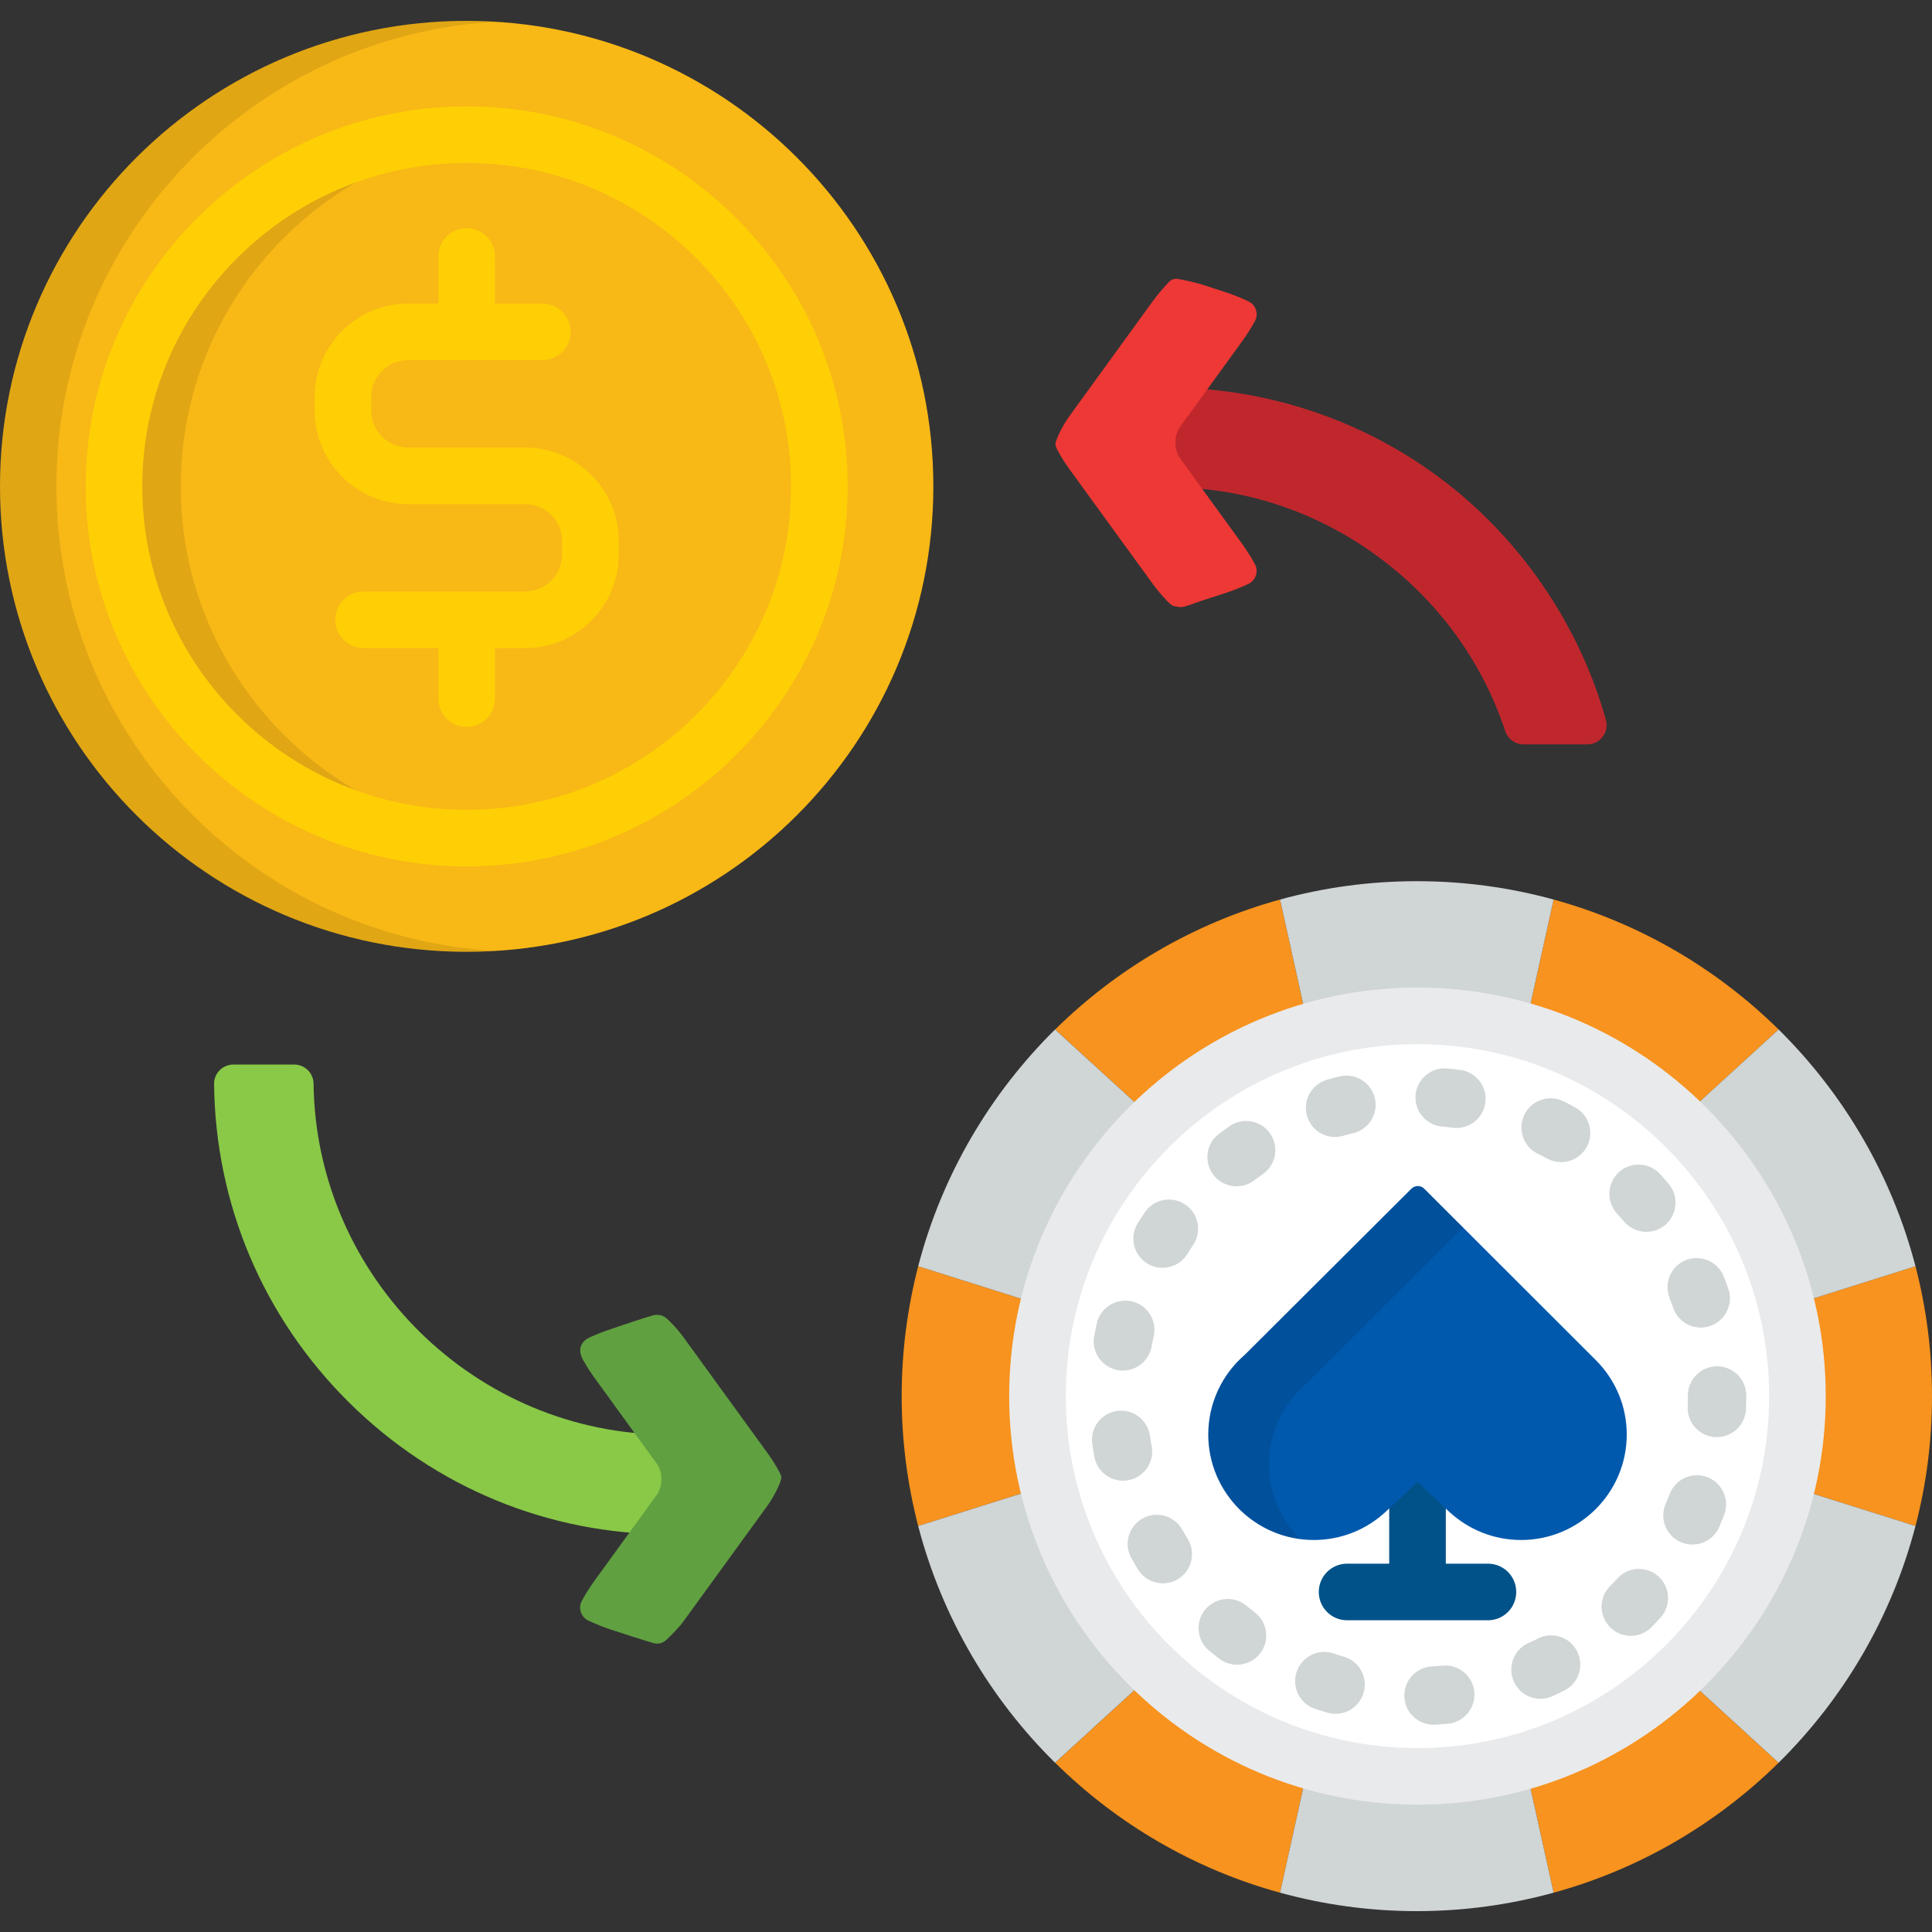 <svg width="20" height="20" viewBox="0 0 20 20" fill="none" xmlns="http://www.w3.org/2000/svg">
<rect x="0" y="0" width="20" height="20" fill="#333333" stroke="none"/>
<g clip-path="url(#clip0_195_2196)">
<path d="M6.923 15.883C5.677 15.883 4.501 15.398 3.613 14.518C2.726 13.639 2.23 12.469 2.216 11.223C2.215 11.169 2.236 11.117 2.274 11.079C2.312 11.041 2.364 11.02 2.417 11.02H3.045C3.155 11.02 3.245 11.108 3.246 11.218C3.271 13.222 4.921 14.851 6.923 14.851C6.961 14.851 6.999 14.851 7.038 14.85C7.04 14.85 7.042 14.85 7.044 14.85C7.096 14.85 7.147 14.87 7.184 14.906C7.223 14.944 7.245 14.996 7.245 15.051V15.68C7.245 15.789 7.159 15.878 7.05 15.881C7.007 15.882 6.965 15.883 6.923 15.883Z" fill="#89C947"/>
<path d="M15.773 7.706C15.686 7.706 15.609 7.651 15.582 7.568C15.339 6.835 14.876 6.205 14.243 5.746C13.609 5.287 12.865 5.044 12.091 5.044C12.053 5.044 12.015 5.045 11.976 5.046C11.974 5.046 11.972 5.046 11.97 5.046C11.918 5.046 11.867 5.026 11.83 4.989C11.791 4.951 11.769 4.899 11.769 4.845V4.216C11.769 4.107 11.855 4.018 11.964 4.014C12.007 4.013 12.05 4.013 12.091 4.013C13.17 4.013 14.224 4.387 15.059 5.067C15.808 5.677 16.364 6.523 16.624 7.451C16.641 7.511 16.629 7.576 16.591 7.627C16.552 7.677 16.493 7.706 16.43 7.706L15.773 7.706Z" fill="#C0272D"/>
<path d="M4.831 9.853C7.499 9.853 9.662 7.696 9.662 5.035C9.662 2.374 7.499 0.216 4.831 0.216C2.163 0.216 0 2.374 0 5.035C0 7.696 2.163 9.853 4.831 9.853Z" fill="#F8B816"/>
<g opacity="0.1">
<path d="M0.584 5.035C0.584 2.471 2.591 0.376 5.123 0.225C5.026 0.219 4.929 0.216 4.831 0.216C2.163 0.216 0 2.374 0 5.035C0 7.696 2.163 9.853 4.831 9.853C4.929 9.853 5.026 9.85 5.123 9.844C2.591 9.694 0.584 7.598 0.584 5.035Z" fill="black"/>
</g>
<path d="M4.831 8.676C6.847 8.676 8.482 7.046 8.482 5.035C8.482 3.024 6.847 1.394 4.831 1.394C2.815 1.394 1.18 3.024 1.18 5.035C1.18 7.046 2.815 8.676 4.831 8.676Z" fill="#F8B816"/>
<g opacity="0.1">
<path d="M1.871 5.035C1.871 3.14 3.322 1.583 5.177 1.41C5.063 1.399 4.948 1.394 4.831 1.394C2.815 1.394 1.18 3.024 1.18 5.035C1.18 7.046 2.815 8.676 4.831 8.676C4.948 8.676 5.063 8.67 5.177 8.659C3.322 8.486 1.871 6.929 1.871 5.035Z" fill="black"/>
</g>
<path d="M4.831 8.969C2.657 8.969 0.887 7.204 0.887 5.035C0.887 2.865 2.657 1.101 4.831 1.101C7.006 1.101 8.775 2.865 8.775 5.035C8.775 7.204 7.006 8.969 4.831 8.969ZM4.831 1.687C2.98 1.687 1.473 3.189 1.473 5.035C1.473 6.881 2.98 8.383 4.831 8.383C6.683 8.383 8.189 6.881 8.189 5.035C8.189 3.189 6.683 1.687 4.831 1.687Z" fill="#FECF05"/>
<path d="M5.436 4.633H4.902H4.618H4.226C4.015 4.633 3.843 4.462 3.843 4.251V4.109C3.843 3.899 4.015 3.728 4.226 3.728H5.614C5.776 3.728 5.907 3.597 5.907 3.435C5.907 3.274 5.776 3.142 5.614 3.142H5.124V2.655C5.124 2.493 4.993 2.362 4.831 2.362C4.669 2.362 4.538 2.493 4.538 2.655V3.142H4.226C3.692 3.142 3.258 3.576 3.258 4.109V4.251C3.258 4.785 3.692 5.219 4.226 5.219H4.618H4.902H5.436C5.647 5.219 5.819 5.39 5.819 5.6V5.742C5.819 5.952 5.647 6.123 5.436 6.123H3.764C3.602 6.123 3.471 6.254 3.471 6.416C3.471 6.578 3.602 6.709 3.764 6.709H4.538V7.232C4.538 7.394 4.669 7.525 4.831 7.525C4.993 7.525 5.124 7.394 5.124 7.232V6.709H5.436C5.97 6.709 6.405 6.275 6.405 5.742V5.6C6.405 5.066 5.97 4.633 5.436 4.633Z" fill="#FECF05"/>
<path d="M11.953 17.305L10.923 18.248C11.562 18.879 12.36 19.349 13.251 19.593L13.553 18.23C12.946 18.051 12.399 17.73 11.953 17.305Z" fill="#F7931E"/>
<path d="M13.553 10.676L13.251 9.312C12.36 9.557 11.562 10.027 10.923 10.657L11.953 11.601C12.399 11.176 12.946 10.855 13.553 10.676Z" fill="#F7931E"/>
<path d="M10.729 14.453C10.729 14.134 10.767 13.825 10.838 13.529L9.505 13.108C9.394 13.538 9.334 13.988 9.334 14.453C9.334 14.917 9.394 15.368 9.505 15.797L10.838 15.377C10.767 15.08 10.729 14.771 10.729 14.453Z" fill="#F7931E"/>
<path d="M15.781 18.229L16.083 19.593C16.974 19.349 17.772 18.878 18.412 18.248L17.381 17.305C16.935 17.73 16.389 18.051 15.781 18.229Z" fill="#F7931E"/>
<path d="M19.829 13.108L18.496 13.529C18.567 13.825 18.605 14.134 18.605 14.453C18.605 14.771 18.567 15.08 18.496 15.377L19.829 15.797C19.941 15.368 20 14.917 20 14.453C20 13.988 19.941 13.538 19.829 13.108Z" fill="#F7931E"/>
<path d="M17.381 11.601L18.412 10.657C17.772 10.027 16.974 9.557 16.083 9.312L15.781 10.676C16.389 10.855 16.935 11.176 17.381 11.601Z" fill="#F7931E"/>
<path d="M14.667 18.389C16.842 18.389 18.606 16.627 18.606 14.453C18.606 12.278 16.842 10.516 14.667 10.516C12.492 10.516 10.729 12.278 10.729 14.453C10.729 16.627 12.492 18.389 14.667 18.389Z" fill="white"/>
<path d="M14.667 10.516C15.054 10.516 15.428 10.572 15.781 10.676L16.083 9.312C15.632 9.188 15.157 9.122 14.667 9.122C14.177 9.122 13.702 9.188 13.251 9.312L13.553 10.676C13.906 10.572 14.28 10.516 14.667 10.516Z" fill="#D0D5D5"/>
<path d="M11.953 11.6L10.922 10.657C10.249 11.322 9.751 12.164 9.505 13.108L10.838 13.529C11.018 12.78 11.413 12.114 11.953 11.6Z" fill="#D0D5D5"/>
<path d="M18.496 13.529L19.829 13.108C19.583 12.164 19.085 11.322 18.412 10.657L17.381 11.6C17.922 12.114 18.316 12.78 18.496 13.529Z" fill="#D0D5D5"/>
<path d="M17.381 17.305L18.412 18.248C19.085 17.584 19.583 16.741 19.829 15.797L18.496 15.377C18.316 16.125 17.922 16.791 17.381 17.305Z" fill="#D0D5D5"/>
<path d="M10.838 15.377L9.505 15.797C9.751 16.741 10.249 17.584 10.922 18.248L11.953 17.305C11.413 16.791 11.018 16.126 10.838 15.377Z" fill="#D0D5D5"/>
<path d="M14.667 18.389C14.28 18.389 13.906 18.333 13.553 18.229L13.251 19.593C13.702 19.717 14.177 19.784 14.667 19.784C15.158 19.784 15.632 19.717 16.083 19.593L15.781 18.229C15.428 18.333 15.054 18.389 14.667 18.389Z" fill="#D0D5D5"/>
<path d="M14.667 18.389C16.842 18.389 18.606 16.627 18.606 14.453C18.606 12.278 16.842 10.516 14.667 10.516C12.492 10.516 10.729 12.278 10.729 14.453C10.729 16.627 12.492 18.389 14.667 18.389Z" fill="white"/>
<path d="M14.674 18.389C16.846 18.389 18.607 16.627 18.607 14.453C18.607 12.278 16.846 10.516 14.674 10.516C12.502 10.516 10.741 12.278 10.741 14.453C10.741 16.627 12.502 18.389 14.674 18.389Z" fill="white"/>
<path d="M14.674 18.682C12.343 18.682 10.447 16.785 10.447 14.453C10.447 12.12 12.343 10.223 14.674 10.223C17.004 10.223 18.9 12.12 18.9 14.453C18.9 16.785 17.004 18.682 14.674 18.682ZM14.674 10.809C12.666 10.809 11.033 12.443 11.033 14.453C11.033 16.462 12.666 18.096 14.674 18.096C16.681 18.096 18.314 16.462 18.314 14.453C18.314 12.443 16.681 10.809 14.674 10.809Z" fill="#E9EAEC"/>
<path d="M14.839 17.854C14.679 17.854 14.546 17.729 14.538 17.568C14.529 17.402 14.656 17.26 14.823 17.251C14.86 17.249 14.897 17.246 14.934 17.243C15.1 17.227 15.247 17.35 15.262 17.516C15.277 17.681 15.155 17.828 14.989 17.844C14.945 17.848 14.9 17.851 14.855 17.854C14.85 17.854 14.844 17.854 14.839 17.854ZM13.827 17.741C13.799 17.741 13.771 17.737 13.744 17.73C13.701 17.717 13.657 17.704 13.615 17.69C13.457 17.638 13.37 17.468 13.422 17.309C13.474 17.151 13.644 17.064 13.803 17.116C13.838 17.128 13.873 17.139 13.909 17.149C14.069 17.194 14.162 17.361 14.117 17.521C14.079 17.654 13.958 17.741 13.827 17.741ZM15.947 17.586C15.832 17.586 15.722 17.52 15.672 17.408C15.603 17.256 15.67 17.077 15.822 17.009C15.856 16.994 15.889 16.978 15.922 16.961C16.072 16.887 16.253 16.947 16.327 17.096C16.402 17.245 16.341 17.427 16.192 17.501C16.152 17.521 16.112 17.54 16.071 17.559C16.031 17.577 15.988 17.586 15.947 17.586ZM12.806 17.233C12.742 17.233 12.679 17.213 12.624 17.172C12.588 17.144 12.553 17.117 12.518 17.088C12.389 16.982 12.37 16.792 12.476 16.663C12.582 16.534 12.772 16.515 12.901 16.621C12.93 16.645 12.959 16.668 12.988 16.69C13.121 16.791 13.147 16.98 13.047 17.113C12.988 17.191 12.897 17.233 12.806 17.233ZM16.881 16.934C16.805 16.934 16.729 16.905 16.67 16.847C16.551 16.73 16.549 16.539 16.666 16.421C16.692 16.394 16.718 16.367 16.743 16.34C16.855 16.216 17.046 16.208 17.169 16.32C17.293 16.432 17.301 16.623 17.189 16.746C17.159 16.779 17.128 16.812 17.097 16.844C17.038 16.904 16.96 16.934 16.881 16.934ZM12.038 16.39C11.937 16.39 11.839 16.34 11.781 16.248C11.758 16.21 11.735 16.171 11.713 16.132C11.63 15.987 11.681 15.803 11.826 15.72C11.971 15.638 12.155 15.689 12.238 15.834C12.256 15.866 12.275 15.898 12.294 15.929C12.382 16.071 12.339 16.257 12.197 16.345C12.147 16.376 12.092 16.39 12.038 16.39ZM17.52 15.989C17.479 15.989 17.439 15.981 17.4 15.964C17.247 15.898 17.176 15.72 17.243 15.568C17.258 15.534 17.271 15.499 17.285 15.465C17.345 15.309 17.52 15.232 17.675 15.292C17.831 15.352 17.908 15.527 17.848 15.683C17.831 15.725 17.814 15.766 17.797 15.808C17.747 15.921 17.636 15.989 17.52 15.989ZM11.625 15.328C11.483 15.328 11.356 15.227 11.329 15.082C11.321 15.038 11.313 14.993 11.307 14.948C11.283 14.784 11.397 14.63 11.562 14.606C11.727 14.583 11.88 14.697 11.904 14.861C11.909 14.898 11.915 14.934 11.922 14.971C11.953 15.134 11.845 15.292 11.681 15.323C11.662 15.326 11.643 15.328 11.625 15.328ZM17.773 14.877C17.768 14.877 17.765 14.877 17.761 14.877C17.594 14.87 17.464 14.73 17.471 14.564C17.472 14.527 17.473 14.49 17.473 14.453V14.446C17.473 14.279 17.608 14.144 17.775 14.144C17.942 14.144 18.077 14.279 18.077 14.446V14.453C18.077 14.498 18.076 14.543 18.074 14.587C18.067 14.75 17.934 14.877 17.773 14.877ZM11.624 14.188C11.606 14.188 11.588 14.187 11.57 14.183C11.406 14.153 11.297 13.996 11.327 13.832C11.336 13.787 11.345 13.742 11.354 13.699C11.391 13.537 11.553 13.435 11.716 13.472C11.878 13.508 11.98 13.67 11.943 13.833C11.935 13.868 11.928 13.905 11.921 13.941C11.894 14.086 11.767 14.188 11.624 14.188ZM17.606 13.743C17.481 13.743 17.364 13.664 17.321 13.539C17.309 13.504 17.296 13.469 17.283 13.435C17.222 13.28 17.299 13.105 17.454 13.044C17.61 12.984 17.785 13.061 17.845 13.216C17.861 13.258 17.877 13.3 17.892 13.343C17.946 13.5 17.862 13.672 17.704 13.726C17.672 13.738 17.639 13.743 17.606 13.743ZM12.034 13.124C11.98 13.124 11.925 13.11 11.876 13.079C11.734 12.992 11.69 12.806 11.777 12.664C11.801 12.626 11.825 12.588 11.851 12.551C11.944 12.412 12.131 12.376 12.269 12.469C12.408 12.562 12.444 12.749 12.351 12.888C12.331 12.918 12.31 12.95 12.291 12.981C12.234 13.074 12.135 13.124 12.034 13.124ZM17.043 12.752C16.957 12.752 16.872 12.716 16.812 12.645C16.789 12.617 16.764 12.589 16.739 12.562C16.627 12.439 16.635 12.248 16.758 12.135C16.881 12.023 17.072 12.031 17.185 12.154C17.215 12.188 17.245 12.222 17.274 12.256C17.381 12.383 17.365 12.573 17.238 12.681C17.181 12.729 17.112 12.752 17.043 12.752ZM12.801 12.28C12.71 12.28 12.62 12.239 12.56 12.161C12.46 12.028 12.486 11.839 12.618 11.738C12.654 11.711 12.69 11.685 12.727 11.659C12.863 11.563 13.052 11.597 13.147 11.733C13.243 11.87 13.21 12.058 13.073 12.154C13.043 12.175 13.013 12.197 12.983 12.219C12.929 12.261 12.865 12.28 12.801 12.28ZM16.16 12.03C16.111 12.03 16.062 12.018 16.015 11.993C15.983 11.975 15.95 11.958 15.917 11.942C15.768 11.868 15.707 11.687 15.781 11.537C15.856 11.388 16.037 11.327 16.186 11.401C16.227 11.421 16.267 11.443 16.306 11.464C16.452 11.544 16.506 11.728 16.425 11.874C16.37 11.974 16.267 12.03 16.16 12.03ZM13.82 11.77C13.688 11.77 13.568 11.684 13.53 11.551C13.484 11.391 13.577 11.224 13.737 11.178C13.78 11.165 13.824 11.154 13.867 11.143C14.029 11.104 14.193 11.204 14.232 11.366C14.271 11.528 14.172 11.691 14.01 11.73C13.974 11.739 13.938 11.748 13.903 11.758C13.875 11.766 13.847 11.77 13.82 11.77ZM15.077 11.677C15.064 11.677 15.051 11.676 15.038 11.674C15.001 11.669 14.965 11.665 14.928 11.662C14.762 11.647 14.639 11.5 14.654 11.334C14.669 11.168 14.816 11.046 14.982 11.061C15.027 11.065 15.071 11.07 15.116 11.076C15.281 11.097 15.398 11.249 15.376 11.414C15.356 11.566 15.227 11.677 15.077 11.677Z" fill="#D0D5D5"/>
<path d="M15.403 16.187H14.967V15.405C14.967 15.244 14.836 15.113 14.674 15.113C14.512 15.113 14.381 15.244 14.381 15.405V16.187H13.945C13.783 16.187 13.652 16.318 13.652 16.48C13.652 16.642 13.783 16.773 13.945 16.773H15.403C15.565 16.773 15.696 16.642 15.696 16.48C15.696 16.318 15.565 16.187 15.403 16.187Z" fill="#005289"/>
<path d="M14.678 12.278C14.702 12.278 14.726 12.287 14.744 12.306L16.527 14.087C16.729 14.293 16.84 14.564 16.84 14.85C16.84 15.452 16.349 15.942 15.746 15.942C15.467 15.942 15.2 15.836 14.996 15.644L14.674 15.34L14.351 15.644C14.147 15.836 13.881 15.942 13.601 15.942C12.998 15.942 12.508 15.452 12.508 14.85C12.508 14.532 12.646 14.231 12.888 14.023L14.611 12.305C14.63 12.287 14.654 12.278 14.678 12.278Z" fill="#0059AD"/>
<g opacity="0.1">
<path d="M13.137 15.158C13.137 14.84 13.276 14.539 13.517 14.33L15.146 12.707L14.744 12.305C14.726 12.287 14.702 12.278 14.678 12.278C14.654 12.278 14.63 12.287 14.611 12.305L12.888 14.023C12.646 14.231 12.508 14.532 12.508 14.85C12.508 15.404 12.924 15.863 13.461 15.932C13.261 15.734 13.137 15.46 13.137 15.158Z" fill="black"/>
</g>
<path d="M6.792 13.611C6.859 13.609 6.891 13.636 6.936 13.681C6.987 13.732 7.036 13.789 7.079 13.848L7.946 15.043C8.011 15.132 8.074 15.24 8.087 15.281C8.1 15.323 8.011 15.495 7.946 15.585L7.079 16.779C7.033 16.843 6.956 16.921 6.897 16.977C6.86 17.011 6.808 17.023 6.76 17.008C6.702 16.991 6.623 16.966 6.563 16.947L6.322 16.869C6.244 16.843 6.152 16.806 6.088 16.775C6.052 16.757 6.025 16.726 6.013 16.688L6.013 16.688C6 16.65 6.004 16.609 6.022 16.574C6.056 16.51 6.109 16.426 6.157 16.36L6.798 15.476C6.863 15.387 6.863 15.24 6.798 15.151L6.157 14.267C6.114 14.208 6.074 14.146 6.038 14.082C6.01 14.032 5.994 13.98 6.018 13.925C6.045 13.864 6.108 13.842 6.166 13.818C6.219 13.795 6.274 13.775 6.329 13.757C6.398 13.734 6.746 13.612 6.792 13.611Z" fill="#60A041"/>
<path d="M12.222 6.285C12.211 6.285 12.177 6.28 12.146 6.273C12.115 6.265 12.001 6.137 11.935 6.047L11.068 4.853C11.003 4.763 10.94 4.656 10.927 4.614C10.914 4.572 11.003 4.4 11.068 4.311L11.935 3.116C11.985 3.048 12.051 2.97 12.102 2.918C12.127 2.892 12.163 2.881 12.199 2.888C12.266 2.901 12.38 2.925 12.451 2.948L12.692 3.027C12.77 3.052 12.861 3.089 12.926 3.121C12.962 3.138 12.989 3.169 13.001 3.207L13.001 3.207C13.014 3.245 13.01 3.286 12.992 3.321C12.958 3.385 12.905 3.469 12.857 3.535L12.216 4.419C12.151 4.508 12.151 4.655 12.216 4.745L12.857 5.628C12.905 5.694 12.958 5.779 12.992 5.842C13.01 5.877 13.014 5.918 13.001 5.956L13.001 5.956C12.989 5.994 12.962 6.025 12.926 6.043C12.862 6.074 12.77 6.111 12.692 6.137L12.451 6.215C12.346 6.249 12.271 6.284 12.222 6.285Z" fill="#EE3835"/>
</g>
<defs>
<clipPath id="clip0_195_2196">
<rect width="20" height="20" fill="white"/>
</clipPath>
</defs>
</svg>
